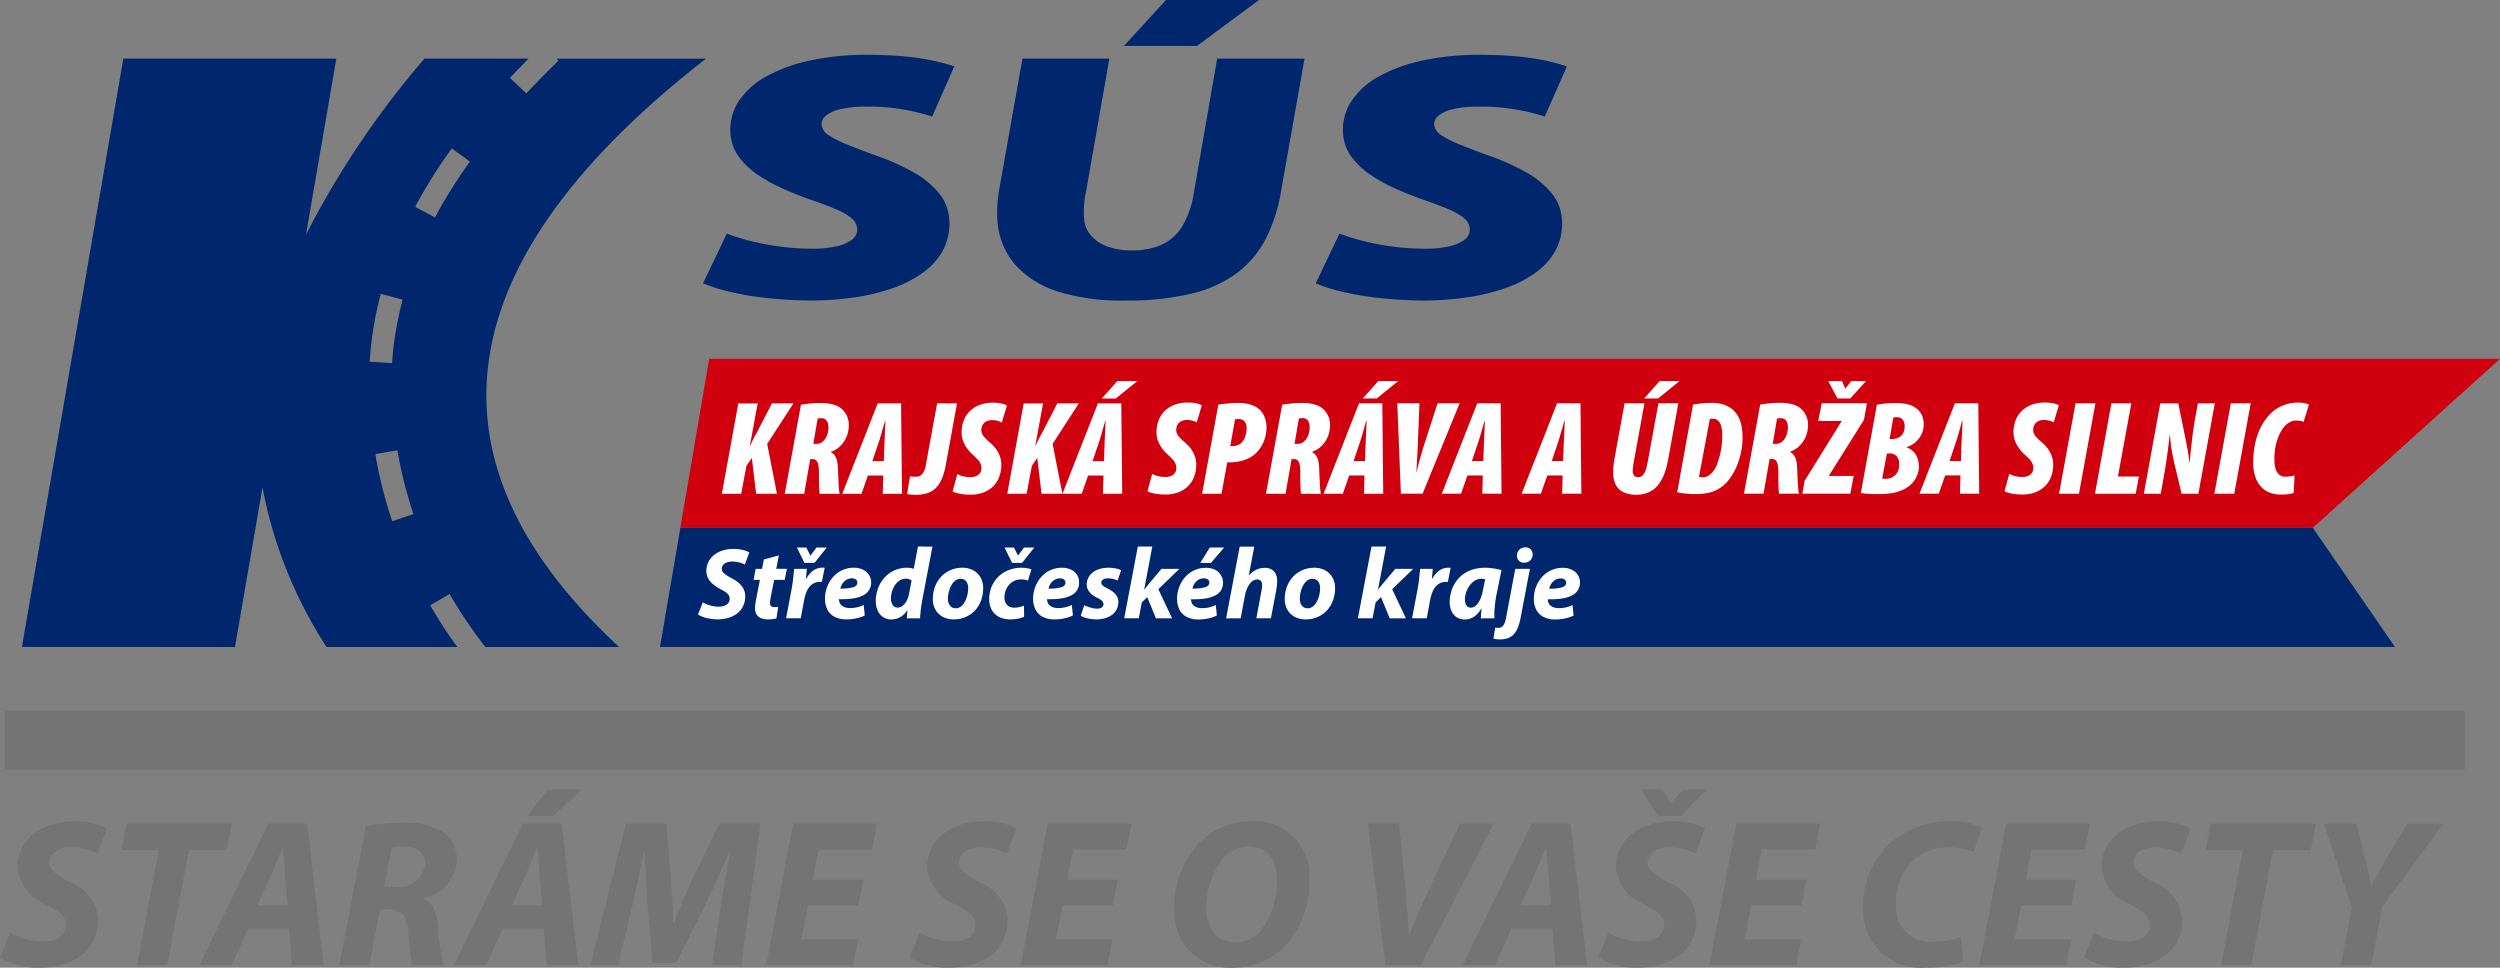 <svg xmlns="http://www.w3.org/2000/svg" width="165.477" height="64.049" viewBox="0 0 165.477 64.049">
  <rect x="0" y="0" width="165.477" height="64.049" fill="#808080" stroke="none"/>
  <g id="Group_10" data-name="Group 10" transform="translate(-149.773 -243.134)">
    <g id="Group_8" data-name="Group 8" transform="translate(151.225 243.134)">
      <path id="Path_96" data-name="Path 96" d="M157.436,302.555l6.711-38.942h14.1l-2.007,11.643a59.182,59.182,0,0,1,7.838-11.642h6.891l-.052.053-.077.078-.076.078-.077.078-.076.078-.076.078-.076.079-.075.078-.076.078-.075.079-.076.079-.075.079-.075.079-.075.079-.075.08-.075.08-.043.046,1.084,1.02.041-.044.073-.078.073-.077.073-.077.073-.077.074-.077.073-.077.074-.077.074-.077.074-.077.074-.076.074-.076.074-.077.074-.076.075-.076.075-.076.075-.076.075-.075.075-.076.076-.076.075-.075.076-.075.076-.075.075-.075.076-.075.076-.075.076-.075.076-.074.076-.074-.122-.126h9.879c-17.5,13.629-18.919,26.756-5.745,38.941h-8.854a30.045,30.045,0,0,1-2.37-3.508l-1.283.751a31.015,31.015,0,0,0,1.793,2.757H177.6a29.309,29.309,0,0,1-4.241-10.566l-1.821,10.566Zm28.45-33-.053.074-.063.088-.063.088-.062.089-.063.089-.062.089-.062.089-.061.089-.061.089-.061.09-.061.09-.06.09-.06.09-.06.09-.059.09-.059.091-.059.091-.059.091-.058.091-.058.091-.058.092-.057.092-.057.091-.057.092-.056.092-.056.092-.056.093-.056.092-.055.093-.055.093-.055.093-.054.093-.054.094-.053.093-.053.094-.053.094-.053.094-.052.094-.052.095-.052.095-.051.095-.051.095-.021.04,1.31.7.019-.035.048-.09.049-.09.049-.09.049-.09.05-.09.05-.09.05-.089.051-.09.051-.09.051-.089.052-.089.052-.089.052-.089.053-.088.053-.089.053-.088.054-.088.054-.088.054-.088.055-.088.055-.088.055-.087.056-.088.056-.087.056-.087.056-.087.056-.086.057-.087.057-.087.058-.086.058-.086.058-.086.058-.086.059-.086.059-.085.059-.086.059-.086.06-.085.06-.085.06-.085.06-.085.053-.074-1.206-.871Zm-4.686,9.563-.025.1-.027.106-.027.106-.026.106-.026.106-.026.107-.025.107-.025.107-.024.107-.024.107-.023.108-.023.108-.022.108-.022.108-.022.109-.021.109-.02.108-.02.109-.019.109-.019.109-.018.11-.018.11-.017.11-.017.11-.016.111-.016.111-.015.11-.015.111-.014.112-.014.111-.013.111-.013.112-.012.112-.012.112-.011.112-.01.113-.01.113-.01.113-.009.113-.008.113-.008.114,0,.07,1.482.092,0-.063.007-.106.008-.106.009-.106.009-.106.009-.105.01-.105.01-.1.011-.105.011-.1.012-.1.013-.1.013-.1.013-.1.014-.1.014-.1.015-.1.015-.1.016-.1.016-.1.016-.1.017-.1.018-.1.018-.1.019-.1.019-.1.019-.1.02-.1.02-.1.021-.1.021-.1.022-.1.022-.1.023-.1.023-.1.023-.1.024-.1.024-.1.025-.1.025-.1.026-.1.025-.1-1.436-.379Zm-.374,10.671a29.617,29.617,0,0,0,1.118,4.448l1.407-.477a27.847,27.847,0,0,1-1.062-4.225Z" transform="translate(-157.436 -259.733)" fill="#00276d" fill-rule="evenodd"/>
      <path id="Path_97" data-name="Path 97" d="M435.908,261.883a9.773,9.773,0,0,0,1.567.514,19.549,19.549,0,0,0,2.359.429,29.062,29.062,0,0,0,3.154.2,19.805,19.805,0,0,0,2.928-.207,13.4,13.4,0,0,0,2.6-.631,7.491,7.491,0,0,0,2.048-1.083,4.2,4.2,0,0,0,1.3-1.551,3.8,3.8,0,0,0,.33-2.045,3.036,3.036,0,0,0-.751-1.687,6.129,6.129,0,0,0-1.733-1.356,15.372,15.372,0,0,0-2.52-1.095q-.9-.333-1.669-.639a7.236,7.236,0,0,1-1.244-.615,1.036,1.036,0,0,1-.524-.686.728.728,0,0,1,.267-.623,2.244,2.244,0,0,1,.96-.444,6.937,6.937,0,0,1,1.663-.171,13.15,13.15,0,0,1,1.83.089,15.481,15.481,0,0,1,1.536.269c.445.109.8.207,1.061.3l1.469-3.32a12.355,12.355,0,0,0-1.332-.366,15.661,15.661,0,0,0-1.866-.288c-.729-.074-1.6-.113-2.593-.117a17.545,17.545,0,0,0-3.679.362,10.582,10.582,0,0,0-2.931,1.048,5.177,5.177,0,0,0-1.877,1.675,3.477,3.477,0,0,0-.531,2.244,2.943,2.943,0,0,0,.583,1.473,5.185,5.185,0,0,0,1.252,1.161,10.755,10.755,0,0,0,1.632.9c.589.261,1.17.495,1.748.7.676.23,1.244.444,1.708.639a4.356,4.356,0,0,1,1.056.593,1.034,1.034,0,0,1,.4.686.836.836,0,0,1-.36.768,2.71,2.71,0,0,1-1.073.444,6.989,6.989,0,0,1-1.48.144,16.557,16.557,0,0,1-2.138-.136,16.839,16.839,0,0,1-1.94-.359,13.354,13.354,0,0,1-1.634-.51l-1.573,3.3ZM426,243.134l-2.781,3.039h4.836l4.1-3.039Zm-9.5,3.881-1.528,8.6a9.584,9.584,0,0,0-.131,1.138,6.648,6.648,0,0,0,.01,1.083,4.929,4.929,0,0,0,1.216,2.871,6.4,6.4,0,0,0,2.877,1.754,14.276,14.276,0,0,0,4.4.565,17.921,17.921,0,0,0,4.357-.46,8.142,8.142,0,0,0,3.012-1.372,6.557,6.557,0,0,0,1.9-2.271,10.791,10.791,0,0,0,1.01-3.168l1.548-8.743h-5.783l-1.559,8.977a6.021,6.021,0,0,1-.766,2.147,3.139,3.139,0,0,1-1.36,1.2,4.7,4.7,0,0,1-1.976.37,4.531,4.531,0,0,1-1.685-.288,2.55,2.55,0,0,1-1.029-.725,1.839,1.839,0,0,1-.418-.927,5.933,5.933,0,0,1-.022-.982,4.827,4.827,0,0,1,.115-.842l1.564-8.93Zm-21.142,14.868a9.776,9.776,0,0,0,1.566.514,19.55,19.55,0,0,0,2.359.429,29.063,29.063,0,0,0,3.154.2,19.807,19.807,0,0,0,2.928-.207,13.423,13.423,0,0,0,2.6-.631,7.5,7.5,0,0,0,2.048-1.083,4.2,4.2,0,0,0,1.3-1.551,3.8,3.8,0,0,0,.33-2.045,3.036,3.036,0,0,0-.751-1.687,6.127,6.127,0,0,0-1.733-1.356,15.361,15.361,0,0,0-2.519-1.095q-.9-.333-1.669-.639a7.241,7.241,0,0,1-1.244-.615,1.036,1.036,0,0,1-.523-.686.727.727,0,0,1,.266-.623,2.246,2.246,0,0,1,.96-.444,6.939,6.939,0,0,1,1.663-.171,13.144,13.144,0,0,1,1.829.089,15.489,15.489,0,0,1,1.537.269c.445.109.8.207,1.061.3l1.469-3.32a12.372,12.372,0,0,0-1.332-.366,15.662,15.662,0,0,0-1.866-.288c-.729-.074-1.6-.113-2.593-.117a17.549,17.549,0,0,0-3.68.362,10.577,10.577,0,0,0-2.93,1.048,5.177,5.177,0,0,0-1.877,1.675,3.479,3.479,0,0,0-.531,2.244,2.947,2.947,0,0,0,.583,1.473,5.178,5.178,0,0,0,1.252,1.161,10.724,10.724,0,0,0,1.632.9c.589.261,1.17.495,1.748.7.676.23,1.244.444,1.708.639a4.359,4.359,0,0,1,1.056.593,1.032,1.032,0,0,1,.4.686.835.835,0,0,1-.359.768,2.714,2.714,0,0,1-1.073.444,6.988,6.988,0,0,1-1.48.144,16.551,16.551,0,0,1-2.138-.136,16.843,16.843,0,0,1-1.94-.359,13.341,13.341,0,0,1-1.634-.51Z" transform="translate(-350.275 -243.134)" fill="#00276d"/>
      <g id="Group_7" data-name="Group 7" transform="translate(42.236 23.75)">
        <path id="Path_98" data-name="Path 98" d="M495.5,379.656l12.392-11.181H389.354l-1.908,11.181Z" transform="translate(-386.1 -368.476)" fill="#d1000f"/>
        <path id="Path_99" data-name="Path 99" d="M495.176,435.373l-5.44-7.892H381.687l-1.347,7.892Z" transform="translate(-380.34 -416.301)" fill="#00276d"/>
      </g>
      <path id="Path_100" data-name="Path 100" d="M401.926,383.733h1.281l.347-1.846.36-.523.282,2.369h1.379l-.647-3.3,1.735-2.68h-1.424l-.943,1.828c-.052.1-.1.191-.156.286s-.1.192-.154.3-.106.222-.161.351h-.036l.507-2.76h-1.281l-1.089,5.981Zm4.165,0,1.071-5.892c.206-.036.421-.064.643-.084s.44-.031.655-.031a3.512,3.512,0,0,1,.533.036,2.153,2.153,0,0,1,.5.13,1.3,1.3,0,0,1,.409.261,1.348,1.348,0,0,1,.31.445,1.453,1.453,0,0,1,.118.567,2.048,2.048,0,0,1-.089.623,1.886,1.886,0,0,1-.253.523,1.852,1.852,0,0,1-.379.4,1.629,1.629,0,0,1-.463.248v.027a.653.653,0,0,1,.25.21,1,1,0,0,1,.152.349,2.784,2.784,0,0,1,.063.524q.009.226.018.479c.008.168.015.333.024.491s.019.3.031.423a1.883,1.883,0,0,0,.042.275H408.4c-.006-.042-.013-.108-.02-.2s-.013-.2-.017-.33-.009-.268-.01-.417,0-.306,0-.464a2.363,2.363,0,0,0-.045-.529.506.506,0,0,0-.142-.278.363.363,0,0,0-.249-.08h-.142l-.4,2.3Zm2.175-4.97-.286,1.669h.222a.6.6,0,0,0,.333-.1.825.825,0,0,0,.247-.256,1.282,1.282,0,0,0,.152-.356,1.491,1.491,0,0,0,.049-.4.914.914,0,0,0-.023-.2.648.648,0,0,0-.073-.189.42.42,0,0,0-.138-.143.412.412,0,0,0-.217-.056c-.053,0-.1,0-.15.006a.7.7,0,0,0-.117.021Zm4.344,3.763-.033,1.207h1.273l-.06-5.981h-1.549l-2.343,5.981h1.273l.424-1.207Zm-.721-.95.415-1.234c.026-.077.058-.174.094-.293s.073-.244.112-.382.079-.273.118-.41.075-.259.108-.371h.018c0,.112-.008.235-.014.37s-.012.269-.018.405-.012.265-.018.384-.011.22-.015.3l-.041,1.225Zm3.527.328a1.226,1.226,0,0,1-.14.4.634.634,0,0,1-.214.228.512.512,0,0,1-.262.071c-.083,0-.155,0-.219,0a1.412,1.412,0,0,1-.2-.024l-.193,1.171a2.042,2.042,0,0,0,.213.033,2.9,2.9,0,0,0,.34.021,2.531,2.531,0,0,0,.748-.1,1.418,1.418,0,0,0,.572-.327,1.819,1.819,0,0,0,.415-.609,4.225,4.225,0,0,0,.274-.945l.742-4.073h-1.317l-.76,4.153Zm1.788,1.668.309-1.145a1.526,1.526,0,0,0,.376.145,1.883,1.883,0,0,0,.462.059.945.945,0,0,0,.384-.058.594.594,0,0,0,.274-.2.563.563,0,0,0,.1-.341.709.709,0,0,0-.073-.318,1.1,1.1,0,0,0-.2-.275c-.088-.092-.2-.2-.322-.312a2.445,2.445,0,0,1-.538-.7,1.691,1.691,0,0,1-.179-.738,2.167,2.167,0,0,1,.142-.812,1.783,1.783,0,0,1,.416-.628,1.876,1.876,0,0,1,.651-.4,2.425,2.425,0,0,1,.844-.144,2.761,2.761,0,0,1,.608.059,1.106,1.106,0,0,1,.337.127l-.336,1.127a1.632,1.632,0,0,0-.288-.114,1.348,1.348,0,0,0-.354-.046.82.82,0,0,0-.371.08.6.6,0,0,0-.253.225.664.664,0,0,0-.09.352.569.569,0,0,0,.038.219.879.879,0,0,0,.166.258,3.662,3.662,0,0,0,.383.367,2.381,2.381,0,0,1,.425.47,1.847,1.847,0,0,1,.236.485,1.6,1.6,0,0,1,.074.465,2.265,2.265,0,0,1-.15.865,1.733,1.733,0,0,1-.428.631,1.836,1.836,0,0,1-.646.386,2.379,2.379,0,0,1-.8.132,4.215,4.215,0,0,1-.574-.037,2.813,2.813,0,0,1-.4-.086,1.158,1.158,0,0,1-.225-.09Zm3.614.16H422.1l.347-1.846.359-.523.282,2.369h1.379l-.647-3.3,1.735-2.68h-1.424l-.943,1.828c-.053.1-.1.191-.156.286s-.1.192-.154.3-.106.222-.161.351h-.036l.506-2.76h-1.281l-1.089,5.981Zm6.368-1.207h-1.015l-.424,1.207h-1.273l2.343-5.981h1.549l.06,5.981h-1.273l.033-1.207Zm-.721-.95h.756l.041-1.225c0-.085.008-.185.015-.3s.012-.248.018-.384.014-.271.019-.405.01-.257.014-.37h-.018l-.108.371c-.038.136-.077.272-.117.41s-.078.265-.112.382-.067.216-.094.293l-.415,1.234Zm1.638-5.3-1.03,1.153H428l1.421-1.153Zm2,7.294a1.147,1.147,0,0,0,.225.09,2.823,2.823,0,0,0,.4.086,4.216,4.216,0,0,0,.574.037,2.38,2.38,0,0,0,.8-.132,1.838,1.838,0,0,0,.646-.386,1.733,1.733,0,0,0,.428-.631,2.265,2.265,0,0,0,.15-.865,1.6,1.6,0,0,0-.074-.465,1.865,1.865,0,0,0-.236-.485,2.394,2.394,0,0,0-.425-.47,3.613,3.613,0,0,1-.383-.367.869.869,0,0,1-.166-.258.564.564,0,0,1-.038-.219.661.661,0,0,1,.09-.352.6.6,0,0,1,.253-.225.82.82,0,0,1,.371-.08,1.34,1.34,0,0,1,.353.046,1.621,1.621,0,0,1,.289.114l.336-1.127a1.106,1.106,0,0,0-.337-.127,2.762,2.762,0,0,0-.609-.059,2.426,2.426,0,0,0-.844.144,1.879,1.879,0,0,0-.651.4,1.788,1.788,0,0,0-.416.628,2.179,2.179,0,0,0-.142.812,1.693,1.693,0,0,0,.179.738,2.444,2.444,0,0,0,.538.7c.125.117.233.22.322.312a1.11,1.11,0,0,1,.2.275.712.712,0,0,1,.073.318.56.56,0,0,1-.1.341.594.594,0,0,1-.274.2.946.946,0,0,1-.384.058,1.883,1.883,0,0,1-.462-.059,1.537,1.537,0,0,1-.377-.145l-.309,1.145Zm3.614.16H435l.38-2.077h.231a2.694,2.694,0,0,0,.532-.055,2.625,2.625,0,0,0,.535-.164,1.878,1.878,0,0,0,.774-.578,2.266,2.266,0,0,0,.267-.417,2.348,2.348,0,0,0,.192-.525,2.662,2.662,0,0,0,.069-.63,1.7,1.7,0,0,0-.044-.349,1.816,1.816,0,0,0-.128-.376,1.276,1.276,0,0,0-.221-.331,1.431,1.431,0,0,0-.348-.263,1.881,1.881,0,0,0-.395-.152,2.6,2.6,0,0,0-.394-.073,2.943,2.943,0,0,0-.346-.018c-.135,0-.279,0-.43.013s-.3.024-.456.04-.295.038-.429.062l-1.072,5.892Zm2.185-4.925a.465.465,0,0,1,.1-.016h.136a.513.513,0,0,1,.288.075.456.456,0,0,1,.174.2.782.782,0,0,1,.06.306,1.972,1.972,0,0,1-.021.3,1.569,1.569,0,0,1-.084.321,1.084,1.084,0,0,1-.166.293.788.788,0,0,1-.269.213.894.894,0,0,1-.391.081h-.151l.32-1.775Zm2.042,4.925,1.072-5.892q.309-.053.643-.084c.221-.021.44-.031.655-.031a3.52,3.52,0,0,1,.533.036,2.151,2.151,0,0,1,.5.13,1.294,1.294,0,0,1,.409.261,1.341,1.341,0,0,1,.31.445,1.446,1.446,0,0,1,.118.567,2.042,2.042,0,0,1-.089.623,1.877,1.877,0,0,1-.252.523,1.858,1.858,0,0,1-.379.4,1.633,1.633,0,0,1-.464.248v.027a.652.652,0,0,1,.25.21,1,1,0,0,1,.152.349,2.771,2.771,0,0,1,.063.524q.009.226.018.479c.007.168.015.333.024.491s.02.3.031.423a1.9,1.9,0,0,0,.041.275h-1.317c-.007-.042-.013-.108-.02-.2s-.013-.2-.017-.33-.009-.268-.01-.417,0-.306,0-.464a2.33,2.33,0,0,0-.045-.529.5.5,0,0,0-.142-.278.363.363,0,0,0-.248-.08h-.142l-.4,2.3Zm2.175-4.97-.286,1.669h.222a.6.6,0,0,0,.333-.1.829.829,0,0,0,.246-.256,1.284,1.284,0,0,0,.152-.356,1.5,1.5,0,0,0,.049-.4.909.909,0,0,0-.022-.2.657.657,0,0,0-.073-.189.387.387,0,0,0-.355-.2c-.053,0-.1,0-.15.006a.678.678,0,0,0-.117.021Zm4.344,3.763-.032,1.207h1.272l-.06-5.981H444.1l-2.343,5.981h1.272l.424-1.207Zm-.721-.95.414-1.234c.026-.077.058-.174.094-.293s.073-.244.112-.382.079-.273.118-.41.074-.259.107-.371h.018c0,.112-.008.235-.014.37s-.012.269-.018.405-.012.265-.018.384-.011.22-.014.3l-.041,1.225Zm1.638-5.3-1.03,1.153h.925l1.421-1.153Zm2.93,7.454,2.45-5.981H449.3l-.889,2.751c-.043.135-.089.281-.135.439s-.092.321-.138.485-.086.321-.126.472-.071.286-.1.405H447.9c.006-.12.012-.254.021-.405s.018-.308.027-.472.017-.326.025-.485.013-.3.016-.439l.115-2.751h-1.469l.238,5.981Zm3.983-1.207h-1.014l-.424,1.207h-1.272l2.343-5.981h1.549l.06,5.981h-1.273l.032-1.207Zm-.721-.95h.757l.041-1.225c0-.085.009-.185.015-.3s.012-.248.018-.384.014-.271.019-.405.011-.257.014-.37h-.018c-.033.112-.069.237-.108.371s-.077.272-.117.41-.078.265-.112.382-.067.216-.094.293l-.415,1.234Zm6.007.95-.033,1.207h1.272l-.059-5.981h-1.548l-2.343,5.981h1.273l.424-1.207Zm-.721-.95.415-1.234c.026-.077.058-.174.093-.293s.073-.244.112-.382.079-.273.118-.41.075-.259.107-.371h.018c0,.112-.009.235-.014.37s-.013.269-.019.405-.012.265-.018.384-.011.22-.015.3l-.042,1.225Zm4.82-3.825-.65,3.585c-.034.192-.06.371-.079.54a3.818,3.818,0,0,0-.027.454,1.83,1.83,0,0,0,.159.781,1.107,1.107,0,0,0,.492.509,1.854,1.854,0,0,0,.877.184,2,2,0,0,0,.842-.169,1.664,1.664,0,0,0,.608-.478,2.683,2.683,0,0,0,.412-.747,5.616,5.616,0,0,0,.259-.976l.666-3.683h-1.317l-.709,3.878a3.607,3.607,0,0,1-.125.51,1.179,1.179,0,0,1-.147.309.45.45,0,0,1-.169.151.4.4,0,0,1-.19.041.339.339,0,0,1-.266-.1.482.482,0,0,1-.093-.312,3.42,3.42,0,0,1,.074-.639l.7-3.834Zm2.326-1.473-1.03,1.153h.925l1.421-1.153Zm1.159,7.357,1.046-5.795c.158-.033.345-.059.56-.081s.447-.033.693-.034a2.68,2.68,0,0,1,.67.08,1.832,1.832,0,0,1,.508.219,1.631,1.631,0,0,1,.368.322,1.835,1.835,0,0,1,.284.475,2.421,2.421,0,0,1,.148.542,3.8,3.8,0,0,1,.048.581,4.962,4.962,0,0,1-.113,1.108,4.78,4.78,0,0,1-.307.941,3.94,3.94,0,0,1-.421.734,2.452,2.452,0,0,1-.453.484,2.338,2.338,0,0,1-.508.317,2.443,2.443,0,0,1-.6.177,4.482,4.482,0,0,1-.762.056c-.12,0-.252,0-.393-.015s-.279-.024-.413-.041a3.235,3.235,0,0,1-.352-.068Zm2.159-4.845-.718,3.834.125.016a1.259,1.259,0,0,0,.151.01.667.667,0,0,0,.342-.105,1.214,1.214,0,0,0,.329-.3,1.721,1.721,0,0,0,.255-.466q.1-.286.181-.589a4.973,4.973,0,0,0,.118-.643,5.761,5.761,0,0,0,.037-.747,2.261,2.261,0,0,0-.027-.34,1.385,1.385,0,0,0-.093-.334.641.641,0,0,0-.185-.254.467.467,0,0,0-.3-.1c-.044,0-.086,0-.123,0a.335.335,0,0,0-.09.016Zm2.274,4.943h1.281l.4-2.3h.143a.363.363,0,0,1,.248.08.505.505,0,0,1,.142.278,2.356,2.356,0,0,1,.045.529c0,.158,0,.314,0,.464s.005.29.01.417.01.238.017.33.013.158.02.2h1.317a1.918,1.918,0,0,1-.042-.275c-.012-.123-.022-.263-.031-.423s-.017-.322-.024-.491-.012-.328-.018-.479a2.782,2.782,0,0,0-.063-.524,1,1,0,0,0-.152-.349.653.653,0,0,0-.25-.21v-.027a1.622,1.622,0,0,0,.463-.248,1.85,1.85,0,0,0,.379-.4,1.9,1.9,0,0,0,.253-.523,2.042,2.042,0,0,0,.089-.623,1.453,1.453,0,0,0-.118-.567,1.349,1.349,0,0,0-.31-.445,1.294,1.294,0,0,0-.409-.261,2.15,2.15,0,0,0-.5-.13,3.516,3.516,0,0,0-.533-.036c-.215,0-.434.01-.655.031s-.437.049-.643.084l-1.071,5.892Zm2.175-4.97a.7.7,0,0,1,.117-.021c.046,0,.1-.006.15-.006a.413.413,0,0,1,.217.056.42.42,0,0,1,.138.143.662.662,0,0,1,.073.189.9.9,0,0,1,.023.2,1.5,1.5,0,0,1-.049.4,1.272,1.272,0,0,1-.153.356.824.824,0,0,1-.247.256.6.6,0,0,1-.333.1h-.223l.286-1.669Zm1.678,4.97.142-.843,2.453-3.949v-.018H474.5l.229-1.172h2.99l-.193,1.092-2.322,3.7v.018h1.638l-.22,1.171Zm3.167-6.3,1.047-1.153h-.979l-.386.488h-.018l-.21-.488h-.908l.608,1.153Zm.7,6.256c.1.015.2.028.3.039s.23.018.374.023.319.009.526.009a5.133,5.133,0,0,0,.842-.062,2.939,2.939,0,0,0,.659-.183,2.079,2.079,0,0,0,.514-.3,1.685,1.685,0,0,0,.324-.349,1.743,1.743,0,0,0,.224-.438,1.531,1.531,0,0,0,.08-.491,1.8,1.8,0,0,0-.045-.383,1.376,1.376,0,0,0-.137-.364,1.1,1.1,0,0,0-.245-.3,1.085,1.085,0,0,0-.368-.209v-.035a1.587,1.587,0,0,0,.427-.21,1.666,1.666,0,0,0,.357-.337,1.562,1.562,0,0,0,.245-.438,1.517,1.517,0,0,0,.087-.515,1.572,1.572,0,0,0-.091-.531,1.13,1.13,0,0,0-.292-.436,1.384,1.384,0,0,0-.437-.281,2.079,2.079,0,0,0-.506-.13,3.743,3.743,0,0,0-.53-.033c-.233,0-.458.01-.673.031a5.148,5.148,0,0,0-.572.084l-1.063,5.848Zm2.149-4.987a.542.542,0,0,1,.134-.024c.049,0,.1,0,.141,0a.458.458,0,0,1,.232.056.431.431,0,0,1,.147.143.664.664,0,0,1,.076.19.947.947,0,0,1,.023.2.958.958,0,0,1-.092.442.677.677,0,0,1-.288.3,1.019,1.019,0,0,1-.492.111h-.125l.244-1.411Zm-.422,2.369h.178a.6.6,0,0,1,.475.194.825.825,0,0,1,.164.534,1.028,1.028,0,0,1-.112.494.832.832,0,0,1-.314.334.925.925,0,0,1-.472.121h-.119a.882.882,0,0,1-.113-.008l.313-1.668Zm4.865,1.455H482.9l-.424,1.207H481.2l2.343-5.981h1.548l.06,5.981h-1.273l.033-1.207Zm-.722-.95h.757l.041-1.225c0-.085.009-.185.015-.3s.013-.248.019-.384.014-.271.018-.405.011-.257.014-.37h-.018c-.033.112-.069.237-.107.371s-.078.272-.118.41-.078.265-.112.382-.067.216-.093.293l-.415,1.234Zm3.641,2a1.172,1.172,0,0,0,.225.09,2.789,2.789,0,0,0,.4.086,4.215,4.215,0,0,0,.574.037,2.381,2.381,0,0,0,.8-.132,1.829,1.829,0,0,0,.645-.386,1.722,1.722,0,0,0,.428-.631,2.257,2.257,0,0,0,.15-.865,1.586,1.586,0,0,0-.074-.465,1.845,1.845,0,0,0-.236-.485,2.39,2.39,0,0,0-.425-.47,3.626,3.626,0,0,1-.384-.367.893.893,0,0,1-.165-.258.568.568,0,0,1-.038-.219.664.664,0,0,1,.09-.352.6.6,0,0,1,.253-.225.823.823,0,0,1,.372-.08,1.348,1.348,0,0,1,.354.046,1.639,1.639,0,0,1,.289.114l.336-1.127a1.105,1.105,0,0,0-.337-.127,2.76,2.76,0,0,0-.608-.059,2.423,2.423,0,0,0-.844.144,1.879,1.879,0,0,0-.651.4,1.786,1.786,0,0,0-.417.628,2.166,2.166,0,0,0-.141.812,1.684,1.684,0,0,0,.179.738,2.446,2.446,0,0,0,.538.7c.126.117.234.22.322.312a1.136,1.136,0,0,1,.2.275.707.707,0,0,1,.073.318.56.56,0,0,1-.1.341.6.6,0,0,1-.274.2.943.943,0,0,1-.383.058,1.879,1.879,0,0,1-.462-.059,1.524,1.524,0,0,1-.377-.145l-.309,1.145Zm4.7-5.821-1.088,5.981h1.317l1.088-5.981Zm1.288,5.981,1.088-5.981h1.317l-.886,4.845h1.388l-.211,1.136Zm4.352,0,.185-1.029c.053-.294.1-.58.145-.858s.081-.54.114-.787.064-.474.088-.68.045-.383.061-.532h.018q.02.224.039.413t.044.364c.014.117.034.237.056.361s.048.259.08.405.068.314.113.5l.437,1.846h1.112l1.088-5.981h-1.121l-.178.967q-.075.424-.133.843t-.1.807c-.03.259-.056.5-.078.72s-.041.416-.056.584h-.018c-.013-.155-.035-.327-.062-.513s-.063-.395-.107-.624-.094-.491-.153-.779l-.411-2.006h-1.192l-1.089,5.981Zm4.639-5.981h1.317l-1.088,5.981h-1.317l1.089-5.981Zm4.221,4.765a1.327,1.327,0,0,1-.177.048,1.892,1.892,0,0,1-.214.03,2.11,2.11,0,0,1-.213.012.623.623,0,0,1-.421-.14.781.781,0,0,1-.235-.387,2.126,2.126,0,0,1-.076-.59,4.493,4.493,0,0,1,.073-.865,3.48,3.48,0,0,1,.213-.71,2.619,2.619,0,0,1,.307-.546,1.36,1.36,0,0,1,.25-.254,1.154,1.154,0,0,1,.28-.166.745.745,0,0,1,.275-.059,1.9,1.9,0,0,1,.324.024.9.9,0,0,1,.212.065l.353-1.145a.467.467,0,0,0-.15-.058,2.092,2.092,0,0,0-.261-.053,2.149,2.149,0,0,0-.31-.022,2.747,2.747,0,0,0-.658.08,2.525,2.525,0,0,0-.629.248,2.491,2.491,0,0,0-.565.435,3.461,3.461,0,0,0-.578.8,4.422,4.422,0,0,0-.4,1.094,6.182,6.182,0,0,0-.138,1.408,2.587,2.587,0,0,0,.026.348,2.682,2.682,0,0,0,.092.429,2.043,2.043,0,0,0,.193.448,1.652,1.652,0,0,0,.329.4,1.529,1.529,0,0,0,.5.287,2.078,2.078,0,0,0,.7.111,3.862,3.862,0,0,0,.484-.026,1.662,1.662,0,0,0,.351-.08Z" transform="translate(-355.599 -351.05)" fill="#fff"/>
      <path id="Path_101" data-name="Path 101" d="M393.625,438.54a1.2,1.2,0,0,0,.29.154,2.451,2.451,0,0,0,.435.118,3.473,3.473,0,0,0,.566.056,2.514,2.514,0,0,0,.71-.1,1.783,1.783,0,0,0,.583-.29A1.355,1.355,0,0,0,396.6,438a1.487,1.487,0,0,0,.145-.661,1.073,1.073,0,0,0-.11-.483,1.285,1.285,0,0,0-.31-.39,2.365,2.365,0,0,0-.476-.318c-.128-.07-.241-.138-.339-.2a1,1,0,0,1-.232-.2.368.368,0,0,1-.085-.232.391.391,0,0,1,.077-.233.533.533,0,0,1,.23-.174.962.962,0,0,1,.376-.068,1.746,1.746,0,0,1,.352.031,1.982,1.982,0,0,1,.29.08,1.524,1.524,0,0,1,.2.089l.3-.8a1.39,1.39,0,0,0-.24-.112,1.865,1.865,0,0,0-.348-.087,2.929,2.929,0,0,0-.476-.036,2.338,2.338,0,0,0-.692.1,1.751,1.751,0,0,0-.567.291,1.382,1.382,0,0,0-.381.46,1.356,1.356,0,0,0-.139.613,1.023,1.023,0,0,0,.079.4,1.143,1.143,0,0,0,.209.322,1.848,1.848,0,0,0,.3.262,3.353,3.353,0,0,0,.349.214,2.658,2.658,0,0,1,.342.2.748.748,0,0,1,.2.2.415.415,0,0,1,.066.23.462.462,0,0,1-.059.232.491.491,0,0,1-.158.165.757.757,0,0,1-.229.1,1.13,1.13,0,0,1-.27.032,2,2,0,0,1-.4-.039,2.215,2.215,0,0,1-.361-.1,1.989,1.989,0,0,1-.3-.146l-.321.789Zm4.354-3.632-.12.615h-.422l-.134.729h.415l-.254,1.3c-.023.125-.04.237-.052.333a2.715,2.715,0,0,0-.016.276.723.723,0,0,0,.093.366.63.63,0,0,0,.281.25,1.1,1.1,0,0,0,.476.093c.07,0,.141,0,.213-.009s.138-.013.2-.025a.913.913,0,0,0,.155-.04l.114-.756a1.2,1.2,0,0,1-.134.013h-.134a.268.268,0,0,1-.215-.077.293.293,0,0,1-.059-.2,1.131,1.131,0,0,1,.008-.129c.005-.048.012-.1.02-.147s.017-.095.026-.139l.221-1.11h.7l.141-.729h-.7l.167-.89-.99.274Zm2.435,3.886h-.963l.368-1.947c.023-.125.044-.25.061-.377s.032-.248.045-.366.024-.226.035-.326.019-.184.027-.255h.836q-.015.166-.03.332c-.01.11-.02.223-.03.337h.02a1.691,1.691,0,0,1,.272-.385,1.187,1.187,0,0,1,.352-.261.97.97,0,0,1,.419-.1h.09a.824.824,0,0,1,.09.005l-.187.937-.075,0c-.026,0-.052,0-.079,0a.846.846,0,0,0-.4.1.892.892,0,0,0-.294.259,1.492,1.492,0,0,0-.2.379,2.808,2.808,0,0,0-.124.457l-.228,1.217Zm.917-3.666.809-1.016h-.676l-.395.528h-.013l-.268-.528h-.622l.5,1.016Zm3.264,2.783a2.023,2.023,0,0,1-.423.152,2.149,2.149,0,0,1-.494.056.989.989,0,0,1-.373-.065.59.59,0,0,1-.256-.19.477.477,0,0,1-.056-.107.8.8,0,0,1-.033-.12.545.545,0,0,1-.011-.107,5.363,5.363,0,0,0,.884-.041,2.238,2.238,0,0,0,.668-.186,1.011,1.011,0,0,0,.421-.347.941.941,0,0,0-.4-1.388,1.414,1.414,0,0,0-.59-.118,1.837,1.837,0,0,0-.653.116,1.776,1.776,0,0,0-.529.313,1.985,1.985,0,0,0-.394.458,2.179,2.179,0,0,0-.245.552,2.145,2.145,0,0,0-.085.594,1.6,1.6,0,0,0,.16.737,1.094,1.094,0,0,0,.475.477,1.657,1.657,0,0,0,.783.171,3.263,3.263,0,0,0,.391-.025,3.033,3.033,0,0,0,.422-.082,2.1,2.1,0,0,0,.4-.154l-.067-.7Zm-.428-1.478c0,.146-.093.249-.281.31a2.807,2.807,0,0,1-.843.085.965.965,0,0,1,.086-.235.891.891,0,0,1,.156-.219.747.747,0,0,1,.227-.159.719.719,0,0,1,.3-.062.4.4,0,0,1,.26.077.244.244,0,0,1,.095.2v.006Zm4.013-2.388-.281,1.478a1.105,1.105,0,0,0-.226-.057,1.684,1.684,0,0,0-.222-.016,2.027,2.027,0,0,0-.689.117,1.951,1.951,0,0,0-.571.324,2.072,2.072,0,0,0-.432.481,2.234,2.234,0,0,0-.273.6,2.355,2.355,0,0,0-.1.664,1.636,1.636,0,0,0,.081.53,1.156,1.156,0,0,0,.218.388.961.961,0,0,0,.323.239.977.977,0,0,0,.394.081,1.28,1.28,0,0,0,.384-.059,1.2,1.2,0,0,0,.367-.194,1.427,1.427,0,0,0,.32-.349h.013l-.047.529h.883c0-.131.014-.267.028-.41s.032-.287.053-.433.046-.288.073-.428l.662-3.478Zm-.589,3.131a1.648,1.648,0,0,1-.189.514.937.937,0,0,1-.267.3.507.507,0,0,1-.287.1.4.4,0,0,1-.333-.16.759.759,0,0,1-.122-.456,1.583,1.583,0,0,1,.073-.468,1.487,1.487,0,0,1,.2-.417,1.054,1.054,0,0,1,.311-.3.771.771,0,0,1,.4-.114.743.743,0,0,1,.223.035.46.46,0,0,1,.158.079l-.167.883Zm3.525-1.726a1.975,1.975,0,0,0-.65.106,1.819,1.819,0,0,0-.541.294,1.9,1.9,0,0,0-.41.448,2.084,2.084,0,0,0-.261.566,2.346,2.346,0,0,0-.091.652,1.435,1.435,0,0,0,.175.711,1.2,1.2,0,0,0,.482.47,1.54,1.54,0,0,0,.728.171,1.975,1.975,0,0,0,.785-.156,1.837,1.837,0,0,0,.619-.431,1.993,1.993,0,0,0,.4-.657,2.379,2.379,0,0,0,.145-.83,1.46,1.46,0,0,0-.093-.523,1.226,1.226,0,0,0-.706-.716,1.585,1.585,0,0,0-.586-.106Zm-.127.729a.523.523,0,0,1,.244.055.443.443,0,0,1,.159.144.632.632,0,0,1,.086.2.947.947,0,0,1,.026.224,1.9,1.9,0,0,1-.034.355,2.085,2.085,0,0,1-.1.357,1.515,1.515,0,0,1-.167.314.849.849,0,0,1-.229.221.538.538,0,0,1-.289.085.51.51,0,0,1-.284-.08.493.493,0,0,1-.176-.22.834.834,0,0,1-.061-.335,1.785,1.785,0,0,1,.03-.332,2.061,2.061,0,0,1,.1-.352,1.455,1.455,0,0,1,.166-.316.836.836,0,0,1,.234-.23.561.561,0,0,1,.3-.088Zm4.207,1.78a2.034,2.034,0,0,1-.282.092,1.622,1.622,0,0,1-.367.042.7.7,0,0,1-.327-.076.551.551,0,0,1-.229-.225.774.774,0,0,1-.086-.374,1.3,1.3,0,0,1,.077-.447,1.193,1.193,0,0,1,.219-.382,1.051,1.051,0,0,1,.35-.268,1.067,1.067,0,0,1,.464-.1,1.278,1.278,0,0,1,.251.022.947.947,0,0,1,.191.058l.234-.742a1.539,1.539,0,0,0-.279-.074,2.166,2.166,0,0,0-.383-.034,2.286,2.286,0,0,0-.858.16,2.032,2.032,0,0,0-.675.439,2,2,0,0,0-.442.659,2.127,2.127,0,0,0-.159.815,1.533,1.533,0,0,0,.1.569,1.175,1.175,0,0,0,.285.422,1.24,1.24,0,0,0,.436.263,1.64,1.64,0,0,0,.556.09,2.868,2.868,0,0,0,.533-.049,1.687,1.687,0,0,0,.4-.125l-.007-.736Zm-.127-2.83.81-1.016H415.2l-.395.528H414.8l-.267-.528h-.622l.5,1.016Zm3.3,2.783a2.01,2.01,0,0,1-.422.152,2.153,2.153,0,0,1-.494.056.99.99,0,0,1-.372-.065.594.594,0,0,1-.257-.19.5.5,0,0,1-.056-.107.8.8,0,0,1-.033-.12.53.53,0,0,1-.011-.107,5.359,5.359,0,0,0,.884-.041,2.244,2.244,0,0,0,.668-.186,1.014,1.014,0,0,0,.421-.347.935.935,0,0,0,.147-.53.9.9,0,0,0-.547-.858,1.412,1.412,0,0,0-.59-.118,1.839,1.839,0,0,0-.653.116,1.777,1.777,0,0,0-.529.313,1.985,1.985,0,0,0-.394.458,2.187,2.187,0,0,0-.245.552,2.147,2.147,0,0,0-.085.594,1.6,1.6,0,0,0,.16.737,1.093,1.093,0,0,0,.475.477,1.658,1.658,0,0,0,.784.171,3.275,3.275,0,0,0,.392-.025,3.05,3.05,0,0,0,.421-.082,2.11,2.11,0,0,0,.4-.154l-.067-.7Zm-.428-1.478c0,.146-.094.249-.281.31a2.8,2.8,0,0,1-.843.085.975.975,0,0,1,.086-.235.89.89,0,0,1,.156-.219.753.753,0,0,1,.227-.159.722.722,0,0,1,.3-.062.4.4,0,0,1,.26.077.246.246,0,0,1,.095.2v.006Zm1,2.174a.993.993,0,0,0,.254.131,2.147,2.147,0,0,0,.348.089,2.872,2.872,0,0,0,.4.041,2.218,2.218,0,0,0,.6-.072,1.427,1.427,0,0,0,.474-.223,1.028,1.028,0,0,0,.313-.364,1.1,1.1,0,0,0,.113-.5.748.748,0,0,0-.063-.307.87.87,0,0,0-.168-.244,1.3,1.3,0,0,0-.234-.193,2.433,2.433,0,0,0-.263-.152,1.238,1.238,0,0,1-.3-.185.257.257,0,0,1-.1-.189.23.23,0,0,1,.054-.152.343.343,0,0,1,.149-.1.661.661,0,0,1,.224-.036,1.446,1.446,0,0,1,.267.023,1.566,1.566,0,0,1,.221.056,1.4,1.4,0,0,1,.168.068l.227-.682a1.163,1.163,0,0,0-.339-.119,2.434,2.434,0,0,0-.5-.048,2.028,2.028,0,0,0-.579.08,1.376,1.376,0,0,0-.455.229,1,1,0,0,0-.4.815.722.722,0,0,0,.1.365.994.994,0,0,0,.25.286,1.855,1.855,0,0,0,.35.219,1.137,1.137,0,0,1,.317.205.3.3,0,0,1,.091.216.248.248,0,0,1-.046.147.312.312,0,0,1-.139.107.62.62,0,0,1-.23.04,1.508,1.508,0,0,1-.319-.038,2.536,2.536,0,0,1-.3-.089,2.28,2.28,0,0,1-.235-.1l-.234.675Zm3.853.188.2-1.051.361-.348.576,1.4H425l-.91-1.927,1.391-1.344h-1.184l-.836.99-.145.185-.149.189h-.013l.535-2.843h-.957l-.9,4.749Zm5.1-.883.067.7a2.11,2.11,0,0,1-.4.154,3.033,3.033,0,0,1-.422.082,3.261,3.261,0,0,1-.391.025,1.659,1.659,0,0,1-.784-.171,1.1,1.1,0,0,1-.475-.477,1.605,1.605,0,0,1-.159-.737,2.182,2.182,0,0,1,.33-1.146,2,2,0,0,1,.393-.458,1.789,1.789,0,0,1,.53-.313,1.837,1.837,0,0,1,.654-.116,1.413,1.413,0,0,1,.589.118.971.971,0,0,1,.4,1.388,1.013,1.013,0,0,1-.421.347,2.245,2.245,0,0,1-.668.186,5.366,5.366,0,0,1-.885.041.547.547,0,0,0,.012.107.768.768,0,0,0,.033.12.492.492,0,0,0,.056.107.592.592,0,0,0,.257.19.987.987,0,0,0,.372.065,2.148,2.148,0,0,0,.494-.056,2.02,2.02,0,0,0,.423-.152Zm-.428-1.478v-.006a.244.244,0,0,0-.094-.2.4.4,0,0,0-.26-.077.718.718,0,0,0-.3.062.751.751,0,0,0-.227.159.909.909,0,0,0-.156.219.974.974,0,0,0-.085.235,2.806,2.806,0,0,0,.842-.085c.188-.061.281-.164.281-.31Zm.027-2.321-.629,1.016h.709l.869-1.016Zm2.047,4.682.281-1.5a2.088,2.088,0,0,1,.191-.572,1.131,1.131,0,0,1,.283-.368.529.529,0,0,1,.329-.13.356.356,0,0,1,.194.048.27.27,0,0,1,.107.129.49.49,0,0,1,.033.191,1.626,1.626,0,0,1-.013.209c-.009.069-.02.136-.033.2l-.334,1.793h.963l.355-1.873c.011-.063.021-.13.03-.2s.017-.14.023-.208.008-.127.008-.179a1.06,1.06,0,0,0-.1-.478.689.689,0,0,0-.283-.3.887.887,0,0,0-.439-.1,1.287,1.287,0,0,0-.584.135,1.53,1.53,0,0,0-.46.36l-.013-.006.361-1.893h-.963l-.9,4.749Zm4.87-3.345a1.97,1.97,0,0,0-.65.106,1.818,1.818,0,0,0-.541.294,1.9,1.9,0,0,0-.41.448,2.084,2.084,0,0,0-.261.566,2.348,2.348,0,0,0-.091.652,1.437,1.437,0,0,0,.175.711,1.2,1.2,0,0,0,.482.47,1.538,1.538,0,0,0,.728.171,1.974,1.974,0,0,0,.784-.156,1.836,1.836,0,0,0,.619-.431,1.99,1.99,0,0,0,.4-.657,2.371,2.371,0,0,0,.145-.83,1.464,1.464,0,0,0-.093-.523,1.227,1.227,0,0,0-.706-.716,1.584,1.584,0,0,0-.586-.106Zm-.127.729a.523.523,0,0,1,.244.055.447.447,0,0,1,.159.144.622.622,0,0,1,.086.2.926.926,0,0,1,.026.224,1.9,1.9,0,0,1-.034.355,2.037,2.037,0,0,1-.1.357,1.513,1.513,0,0,1-.167.314.845.845,0,0,1-.23.221.538.538,0,0,1-.289.085.509.509,0,0,1-.284-.08.5.5,0,0,1-.176-.22.831.831,0,0,1-.061-.335,1.783,1.783,0,0,1,.03-.332,2.041,2.041,0,0,1,.1-.352,1.467,1.467,0,0,1,.166-.316.835.835,0,0,1,.234-.23.561.561,0,0,1,.3-.088Zm3.987,2.616.2-1.051.361-.348.575,1.4h1.071l-.91-1.927,1.391-1.344h-1.184l-.836.99-.145.185-.149.189h-.013l.535-2.843H438.2l-.9,4.749Zm3.578,0h-.963l.368-1.947c.023-.125.043-.25.061-.377s.032-.248.045-.366.024-.226.034-.326.019-.184.027-.255h.836c-.01.11-.02.221-.03.332s-.02.223-.03.337h.02a1.7,1.7,0,0,1,.272-.385,1.2,1.2,0,0,1,.352-.261.969.969,0,0,1,.419-.1h.09a.837.837,0,0,1,.091.005l-.187.937c-.024,0-.048,0-.075,0s-.052,0-.079,0a.847.847,0,0,0-.4.1.894.894,0,0,0-.294.259,1.483,1.483,0,0,0-.2.379,2.855,2.855,0,0,0-.124.457l-.227,1.217Zm4.482,0c0-.1,0-.218,0-.344s.013-.254.026-.388.026-.263.042-.39.036-.243.056-.35l.348-1.712c-.093-.029-.2-.056-.317-.081s-.243-.043-.375-.058a3.5,3.5,0,0,0-.392-.022,2.7,2.7,0,0,0-.863.132,2.112,2.112,0,0,0-.658.353,2.072,2.072,0,0,0-.461.516,2.294,2.294,0,0,0-.271.619,2.465,2.465,0,0,0-.089.661,1.37,1.37,0,0,0,.126.6.947.947,0,0,0,.345.4.959.959,0,0,0,.519.143,1.133,1.133,0,0,0,.387-.067,1.153,1.153,0,0,0,.377-.227,1.609,1.609,0,0,0,.333-.428h.02c-.01.117-.02.231-.028.339s-.015.213-.019.31Zm-.763-1.833a2.371,2.371,0,0,1-.207.65,1.071,1.071,0,0,1-.283.366.489.489,0,0,1-.3.115.352.352,0,0,1-.22-.069.4.4,0,0,1-.132-.19.87.87,0,0,1-.042-.283,1.453,1.453,0,0,1,.052-.377,1.755,1.755,0,0,1,.147-.369,1.506,1.506,0,0,1,.23-.318,1.067,1.067,0,0,1,.3-.224.8.8,0,0,1,.351-.084c.047,0,.094,0,.138.008s.086.013.122.019l-.153.756Zm2.154-1.438h.963l-.6,3.157a3.752,3.752,0,0,1-.185.7,1.52,1.52,0,0,1-.27.461.9.9,0,0,1-.252.2,1.2,1.2,0,0,1-.307.114,1.537,1.537,0,0,1-.337.037,2.008,2.008,0,0,1-.229-.012,1.569,1.569,0,0,1-.233-.041l.114-.729a.9.9,0,0,0,.1.016c.034,0,.073,0,.115,0a.413.413,0,0,0,.158-.027.348.348,0,0,0,.141-.1.708.708,0,0,0,.12-.214,1.962,1.962,0,0,0,.095-.358l.6-3.2Zm.575-.408a.637.637,0,0,0,.285-.065.513.513,0,0,0,.205-.185.549.549,0,0,0,.079-.292.505.505,0,0,0-.062-.251.426.426,0,0,0-.17-.165.516.516,0,0,0-.25-.059.582.582,0,0,0-.278.069.53.53,0,0,0-.2.192.55.55,0,0,0-.077.288.513.513,0,0,0,.06.248.406.406,0,0,0,.163.162.507.507,0,0,0,.239.058Zm3.218,2.8a2.007,2.007,0,0,1-.423.152,2.147,2.147,0,0,1-.493.056.989.989,0,0,1-.373-.065.593.593,0,0,1-.257-.19.5.5,0,0,1-.056-.107.792.792,0,0,1-.033-.12.529.529,0,0,1-.011-.107,5.361,5.361,0,0,0,.884-.041,2.241,2.241,0,0,0,.668-.186,1.012,1.012,0,0,0,.421-.347.941.941,0,0,0-.4-1.388,1.414,1.414,0,0,0-.59-.118,1.839,1.839,0,0,0-.653.116,1.777,1.777,0,0,0-.529.313,1.986,1.986,0,0,0-.394.458,2.187,2.187,0,0,0-.245.552,2.146,2.146,0,0,0-.085.594,1.6,1.6,0,0,0,.16.737,1.093,1.093,0,0,0,.475.477,1.658,1.658,0,0,0,.783.171,3.257,3.257,0,0,0,.391-.025,3.044,3.044,0,0,0,.422-.082,2.109,2.109,0,0,0,.4-.154l-.067-.7Zm-.428-1.478c0,.146-.094.249-.281.31a2.8,2.8,0,0,1-.843.085.959.959,0,0,1,.086-.235.893.893,0,0,1,.156-.219.752.752,0,0,1,.227-.159.722.722,0,0,1,.3-.062.4.4,0,0,1,.26.077.246.246,0,0,1,.095.2Z" transform="translate(-348.871 -397.871)" fill="#fff"/>
    </g>
    <g id="Group_9" data-name="Group 9" transform="translate(149.773 295.395)">
      <path id="Path_102" data-name="Path 102" d="M150.445,537.443a4.4,4.4,0,0,0,2.215.593c.775.006,1.484-.36,1.484-1.09,0-.536-.41-.875-1.267-1.331a2.972,2.972,0,0,1-1.943-2.482c0-1.9,1.654-3.043,3.692-3.043a4.593,4.593,0,0,1,2.221.461l-.633,1.671a3.717,3.717,0,0,0-1.744-.41c-.937,0-1.428.466-1.428.978,0,.546.576.885,1.37,1.331a2.823,2.823,0,0,1,1.858,2.479c0,2.084-1.729,3.16-3.816,3.16a4.781,4.781,0,0,1-2.682-.67Z" transform="translate(-149.773 -527.978)" fill="#757474"/>
      <path id="Path_103" data-name="Path 103" d="M194.638,532.611h-2.471l.344-1.75h6.975l-.336,1.75h-2.509l-1.436,7.628h-2Z" transform="translate(-184.134 -528.603)" fill="#757474"/>
      <path id="Path_104" data-name="Path 104" d="M222.608,537.8l-1.1,2.435h-2.141l4.573-9.377h2.574l1.091,9.377h-2.1l-.189-2.435Zm2.617-1.527-.183-2.02c-.04-.514-.085-1.268-.13-1.839h-.029c-.243.574-.5,1.3-.754,1.839l-.925,2.021Z" transform="translate(-206.179 -528.603)" fill="#757474"/>
      <path id="Path_105" data-name="Path 105" d="M270.02,530.768a11.633,11.633,0,0,1,2.509-.238,4.761,4.761,0,0,1,2.466.54,2.045,2.045,0,0,1,1.037,1.831,2.756,2.756,0,0,1-2.122,2.649l-.008.047c.557.246.8.863.9,1.71a17.38,17.38,0,0,0,.355,2.663h-2.06a16.422,16.422,0,0,1-.265-2.213c-.085-1.135-.476-1.486-1.27-1.486h-.611l-.7,3.7h-1.984Zm1.22,4.005h.824a1.689,1.689,0,0,0,1.882-1.573c0-.757-.634-1.1-1.433-1.1a3.588,3.588,0,0,0-.781.067Z" transform="translate(-245.811 -528.335)" fill="#757474"/>
      <path id="Path_106" data-name="Path 106" d="M311.533,528.144l-1.1,2.435h-2.141l4.573-9.377h2.574l1.091,9.377h-2.1l-.19-2.435Zm2.617-1.527-.183-2.02c-.04-.514-.085-1.268-.13-1.839h-.029c-.243.574-.5,1.3-.754,1.839l-.925,2.021Zm2.57-7.673-1.839,1.757h-1.7l1.309-1.757Z" transform="translate(-278.255 -518.944)" fill="#757474"/>
      <path id="Path_107" data-name="Path 107" d="M364.027,540.238l.572-3.873c.156-1.013.362-2.3.627-3.66h-.038c-.526,1.218-1.107,2.506-1.618,3.539l-1.917,3.84h-1.562l-.333-3.8c-.082-1.029-.157-2.327-.205-3.578h-.029c-.271,1.245-.549,2.656-.787,3.661l-.924,3.872H355.97l2.355-9.377H361l.3,3.567c.052.877.156,1.939.158,2.982h.054c.375-1.043.87-2.142,1.272-2.987l1.739-3.562h2.715l-1.27,9.377Z" transform="translate(-316.899 -528.603)" fill="#757474"/>
      <path id="Path_108" data-name="Path 108" d="M423.526,536.263H420.2l-.434,2.267h3.745l-.325,1.708h-5.75l1.777-9.377h5.551l-.333,1.706H420.9l-.387,2.007h3.344Z" transform="translate(-366.715 -528.603)" fill="#757474"/>
      <path id="Path_109" data-name="Path 109" d="M468.183,537.443a4.4,4.4,0,0,0,2.215.593c.775.006,1.484-.36,1.484-1.09,0-.536-.41-.875-1.267-1.331a2.972,2.972,0,0,1-1.943-2.482c0-1.9,1.654-3.043,3.692-3.043a4.593,4.593,0,0,1,2.221.461l-.633,1.671a3.718,3.718,0,0,0-1.744-.41c-.937,0-1.428.466-1.428.978,0,.546.576.885,1.37,1.331a2.823,2.823,0,0,1,1.858,2.479c0,2.084-1.729,3.16-3.816,3.16a4.781,4.781,0,0,1-2.682-.67Z" transform="translate(-407.305 -527.978)" fill="#757474"/>
      <path id="Path_110" data-name="Path 110" d="M512.451,536.263h-3.331l-.433,2.267h3.745l-.325,1.708h-5.75l1.777-9.377h5.551l-.333,1.706h-3.53l-.387,2.007h3.344Z" transform="translate(-438.791 -528.603)" fill="#757474"/>
      <path id="Path_111" data-name="Path 111" d="M568.881,533.968a6.259,6.259,0,0,1-1.677,4.425,4.846,4.846,0,0,1-3.461,1.344,3.651,3.651,0,0,1-3.8-3.908,6.245,6.245,0,0,1,1.732-4.44,4.905,4.905,0,0,1,3.421-1.335A3.588,3.588,0,0,1,568.881,533.968Zm-5.639-1.538a5.143,5.143,0,0,0-1.17,3.33c0,1.317.6,2.306,1.966,2.306a2.212,2.212,0,0,0,1.565-.686,5.328,5.328,0,0,0,1.145-3.356c0-1.171-.423-2.3-1.894-2.3A2.258,2.258,0,0,0,563.242,532.43Z" transform="translate(-482.219 -527.949)" fill="#757474"/>
      <path id="Path_112" data-name="Path 112" d="M628.778,540.238l-1.163-9.377h2.067l.422,4.46c.1,1,.167,1.91.222,2.882h.031c.351-.916.789-1.921,1.252-2.888l2.1-4.454h2.238l-4.84,9.377Z" transform="translate(-537.072 -528.603)" fill="#757474"/>
      <path id="Path_113" data-name="Path 113" d="M663.93,537.8l-1.1,2.435h-2.141l4.573-9.377h2.574l1.091,9.377h-2.1l-.189-2.435Zm2.617-1.527-.183-2.02c-.04-.514-.085-1.268-.13-1.839H666.2c-.243.574-.5,1.3-.754,1.839l-.925,2.021Z" transform="translate(-563.878 -528.603)" fill="#757474"/>
      <path id="Path_114" data-name="Path 114" d="M708.744,528.408a4.4,4.4,0,0,0,2.215.593c.775.006,1.484-.36,1.484-1.09,0-.536-.41-.875-1.266-1.331a2.972,2.972,0,0,1-1.942-2.482c0-1.9,1.654-3.043,3.692-3.043a4.591,4.591,0,0,1,2.221.461l-.633,1.67a3.718,3.718,0,0,0-1.744-.41c-.937,0-1.428.466-1.428.978,0,.546.576.885,1.37,1.331a2.823,2.823,0,0,1,1.859,2.479c0,2.084-1.729,3.16-3.816,3.16a4.78,4.78,0,0,1-2.681-.67Zm3.272-7.707-1.11-1.757h1.413l.544.889h.032l.816-.889h1.546l-1.72,1.757Z" transform="translate(-602.284 -518.944)" fill="#757474"/>
      <path id="Path_115" data-name="Path 115" d="M753.012,536.263h-3.33l-.433,2.267h3.744l-.325,1.708h-5.75l1.777-9.377h5.551l-.333,1.706h-3.53L750,534.574h3.344Z" transform="translate(-633.769 -528.603)" fill="#757474"/>
      <path id="Path_116" data-name="Path 116" d="M807.242,539.354a6.367,6.367,0,0,1-2.471.405,3.8,3.8,0,0,1-4.145-3.98,5.466,5.466,0,0,1,2.367-4.7,5.9,5.9,0,0,1,3.439-.989,4.692,4.692,0,0,1,2.056.391l-.547,1.628a4.357,4.357,0,0,0-1.7-.3,3.36,3.36,0,0,0-2.147.726,3.822,3.822,0,0,0-1.294,3.013,2.283,2.283,0,0,0,2.493,2.5,4.711,4.711,0,0,0,1.783-.313Z" transform="translate(-677.301 -527.978)" fill="#757474"/>
      <path id="Path_117" data-name="Path 117" d="M847.3,536.263h-3.33l-.434,2.267h3.745l-.325,1.708H841.2l1.777-9.377h5.551l-.333,1.706h-3.531l-.387,2.007h3.344Z" transform="translate(-710.189 -528.603)" fill="#757474"/>
      <path id="Path_118" data-name="Path 118" d="M878.444,537.443a4.4,4.4,0,0,0,2.215.593c.775.006,1.484-.36,1.484-1.09,0-.536-.41-.875-1.266-1.331a2.972,2.972,0,0,1-1.943-2.482c0-1.9,1.654-3.043,3.692-3.043a4.594,4.594,0,0,1,2.221.461l-.634,1.671a3.717,3.717,0,0,0-1.744-.41c-.937,0-1.428.466-1.429.978,0,.546.576.885,1.37,1.331a2.823,2.823,0,0,1,1.859,2.479c0,2.084-1.729,3.16-3.816,3.16a4.781,4.781,0,0,1-2.682-.67Z" transform="translate(-739.829 -527.978)" fill="#757474"/>
      <path id="Path_119" data-name="Path 119" d="M922.637,532.611h-2.471l.344-1.75h6.975l-.335,1.75H924.64l-1.436,7.628h-2Z" transform="translate(-774.19 -528.603)" fill="#757474"/>
      <path id="Path_120" data-name="Path 120" d="M962.721,540.238l.725-3.82-1.835-5.557h2.146l.6,2.384c.177.781.272,1.216.363,1.7h.028c.277-.505.564-1.027.958-1.713l1.413-2.368h2.389l-4.048,5.508-.732,3.869Z" transform="translate(-807.781 -528.603)" fill="#757474"/>
    </g>
    <line id="Line_1" data-name="Line 1" x2="162.843" transform="translate(150.075 292.126)" fill="none" stroke="#757474" stroke-width="3.904"/>
  </g>
</svg>
